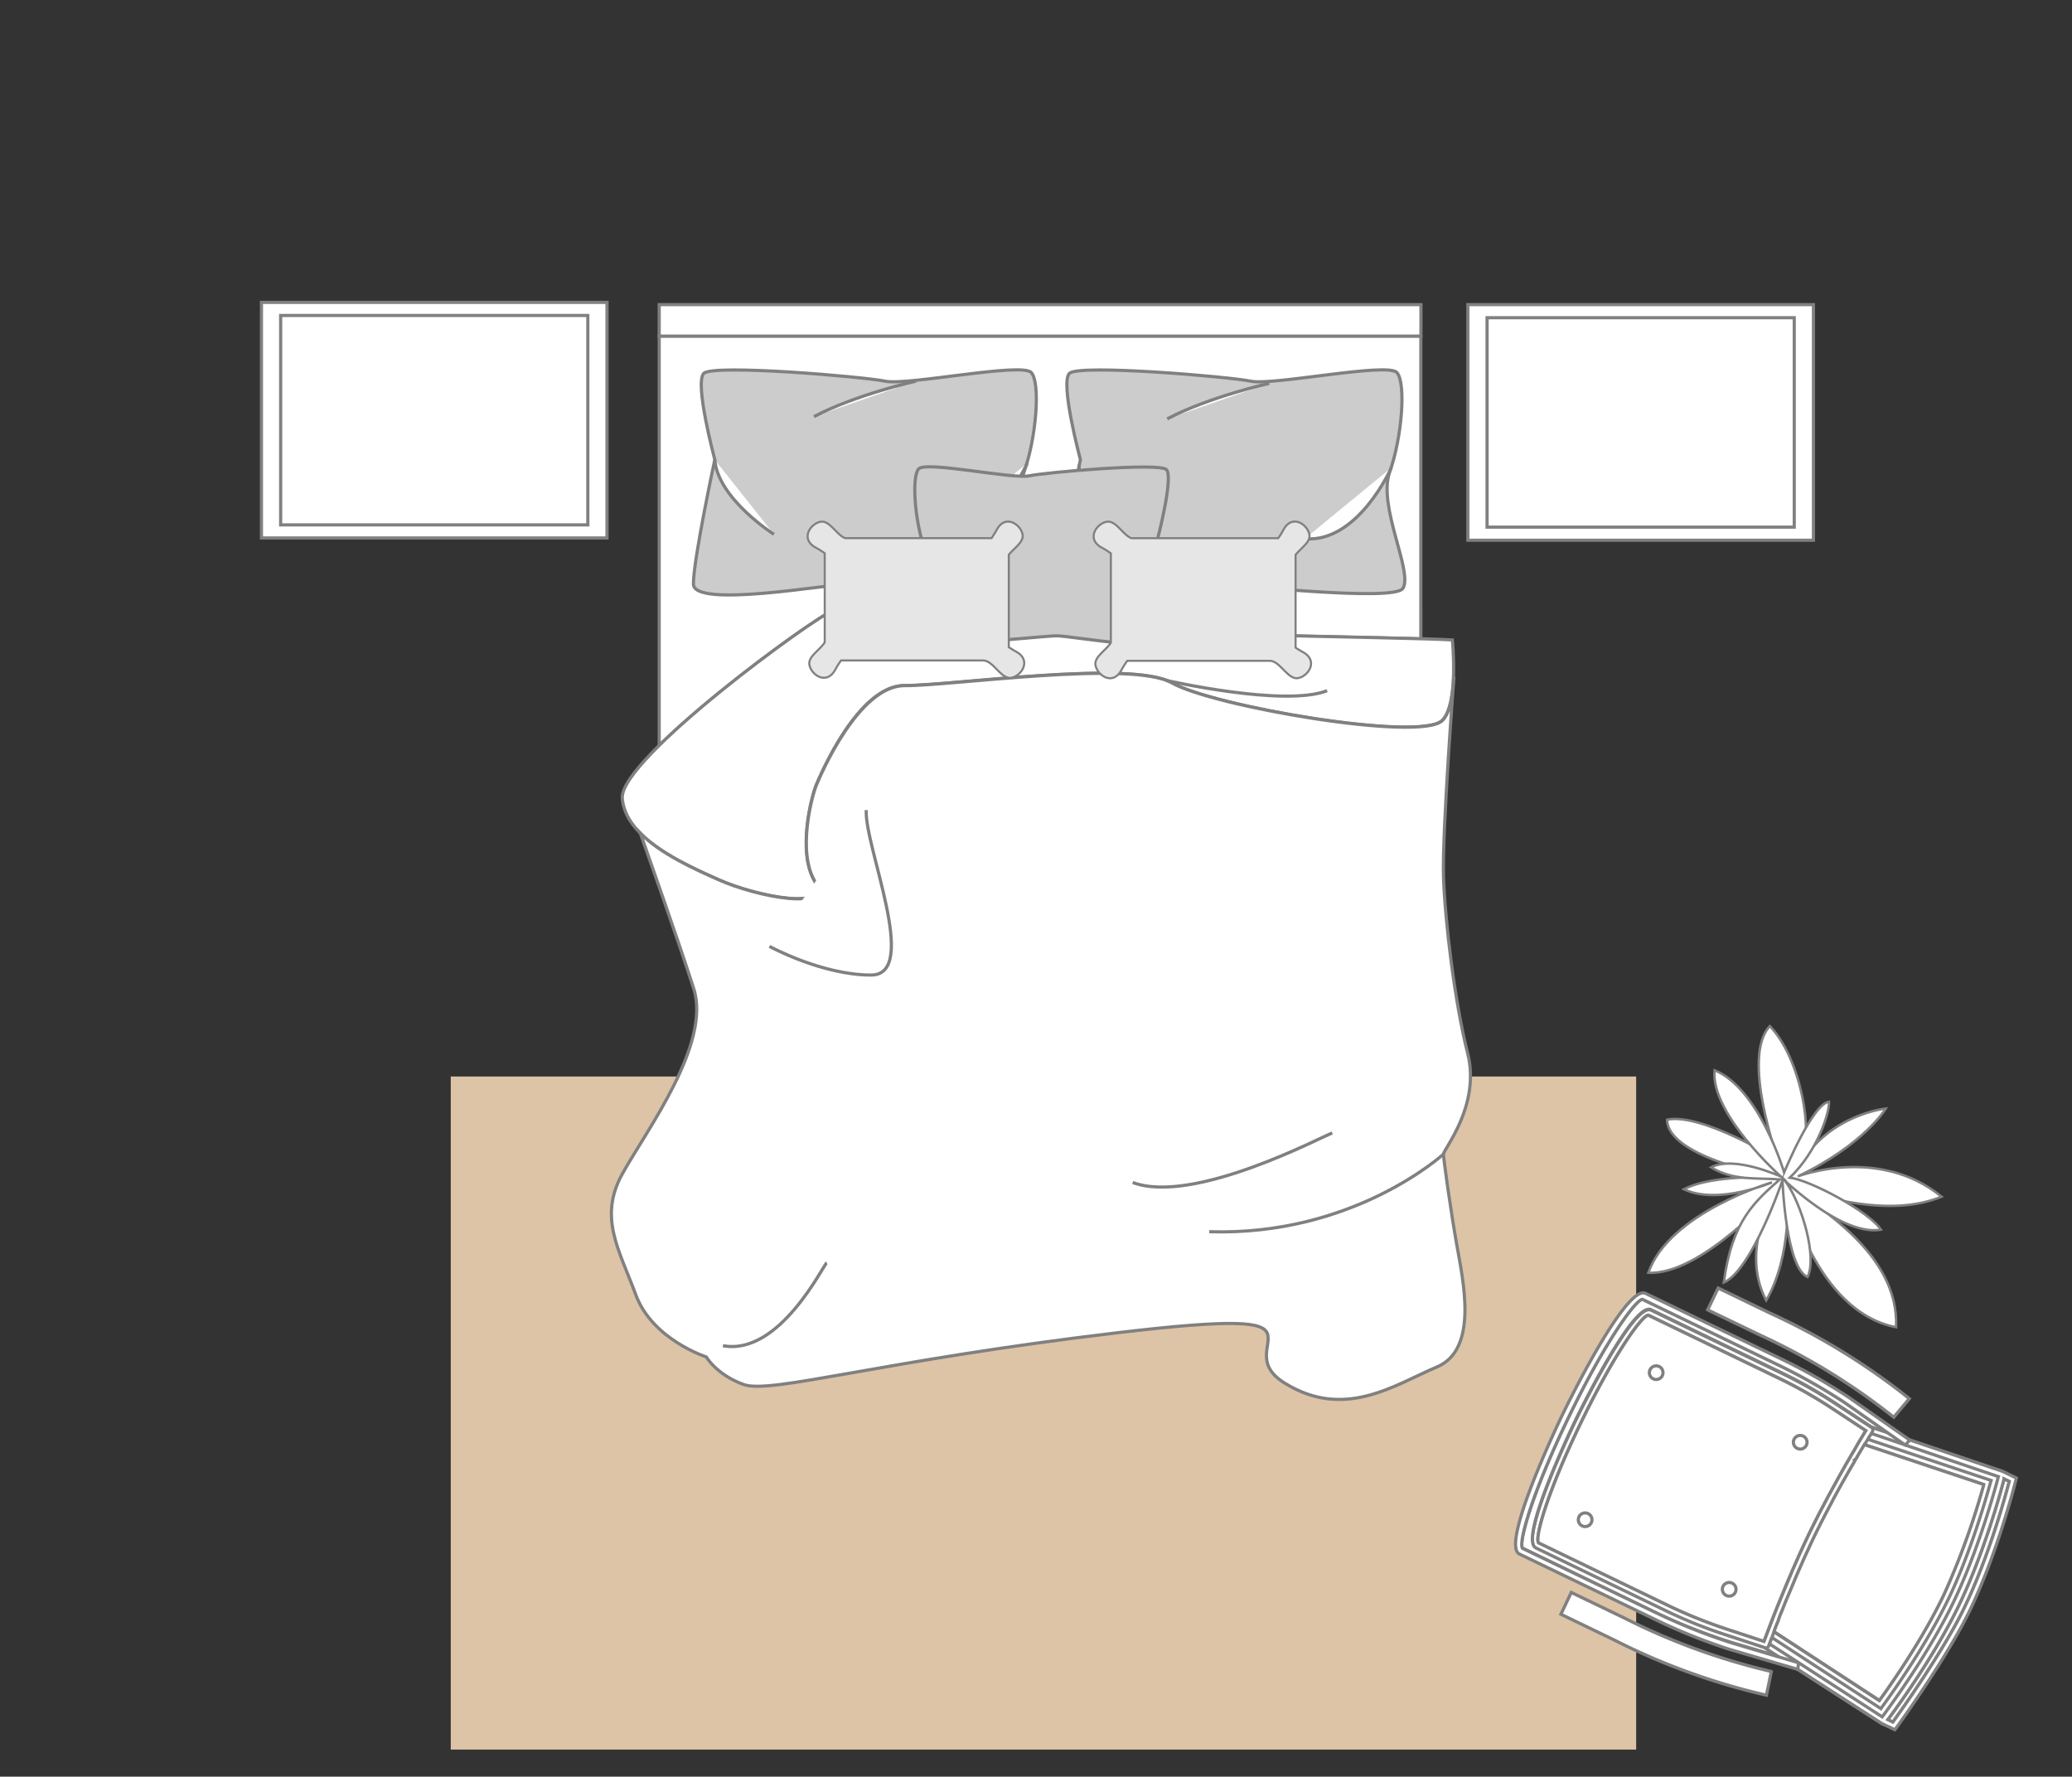 <svg id="Layer_1" data-name="Layer 1" xmlns="http://www.w3.org/2000/svg" width="600" height="514.46" viewBox="0 0 600 514.46">
  <rect x="0" y="0" width="600" height="514.46" fill="#333333" stroke="none"/>
  <defs>
    <style>
      .cls-1 {
        fill: #ddc4a7;
      }

      .cls-2, .cls-6 {
        fill: #fff;
      }

      .cls-2, .cls-3, .cls-4, .cls-5, .cls-6 {
        stroke: gray;
        stroke-miterlimit: 10;
      }

      .cls-2, .cls-3 {
        stroke-width: 0.92px;
      }

      .cls-3 {
        fill: #ccc;
      }

      .cls-4, .cls-5 {
        fill: #e6e6e6;
      }

      .cls-4 {
        stroke-width: 0.6px;
      }

      .cls-5 {
        stroke-width: 0.6px;
      }

      .cls-6 {
        stroke-width: 0.71px;
      }
    </style>
  </defs>
  <rect class="cls-1" x="130.53" y="311.72" width="343.26" height="194.9"/>
  <rect class="cls-2" x="75.71" y="87.56" width="100.07" height="68.22"/>
  <rect class="cls-2" x="81.27" y="91.35" width="88.95" height="60.64"/>
  <rect class="cls-2" x="425.06" y="88.21" width="100.07" height="68.22"/>
  <rect class="cls-2" x="430.62" y="92" width="88.95" height="60.64"/>
  <path class="cls-2" d="M235.2,180.48l.07,0A38,38,0,0,1,241,177c4.69-1.41,52.18,1.41,61.81,4,8.36,2.22,80.85,3.21,108.57,4l.06-.11V97.32H190.89V215.89C203.74,203.22,224.84,187.4,235.2,180.48Z"/>
  <path class="cls-3" d="M351.63,169.14c5.81,0,52.09,5.28,54.62,1.22,3-4.77-7.37-23.75-3.83-33.67s4.8-25.78,2.09-28.81-35.95,3.82-42.25,2.51-49.79-5-52.58-2.28,3.18,25,3.18,25-6.2,28.86-6.2,36S345.82,169.1,351.63,169.14Z"/>
  <path class="cls-3" d="M245.76,169.14c5.81,0,52.08,5.28,54.61,1.22,3-4.77-7.37-23.75-3.83-33.67s4.81-25.78,2.1-28.81-35.95,3.82-42.25,2.51-49.79-5-52.58-2.28,3.18,25,3.18,25-6.2,28.86-6.2,36S240,169.1,245.76,169.14Z"/>
  <path class="cls-2" d="M420.57,185.31c-13.37-.87-108.09-1.79-117.72-4.35s-57.12-5.37-61.81-4-61.75,42.85-60.84,54.21,16.84,18.65,27.92,23.57,33,9.16,27.81.46-.85-24.83.38-27.8,12.26-29,25.66-28.91,65.63-7.52,77.37-.77,71.91,17.14,78.28,10.88C422.47,203.87,420.57,185.31,420.57,185.31Z"/>
  <path class="cls-2" d="M418,334.19c0-1.41,10.81-14.1,7-29.16s-6.58-38.51-7-51.15,3-57.53,3-57.53h-.06c-.21,4.92-1,10.09-3.26,12.3-6.37,6.26-66.53-4.14-78.28-10.88s-64,.86-77.37.77-24.44,25.93-25.66,28.91-5.59,19.11-.38,27.8-16.73,4.47-27.81-.46c-7.39-3.28-17-7.62-22.76-13.52,2,5.66,10.94,30.87,15.46,45,5.11,16-13.57,40.88-20.63,53.57s-.93,22.08,3.86,35.08,20.41,18,20.41,18,3,5.19,10.85,8,39.61-6.87,108.21-15,31,3.76,48.41,14.57,31.95.47,44.09-4.65,7.6-25,5.78-35.3S418,335.6,418,334.19Z"/>
  <path class="cls-2" d="M385.79,328.08C383,329,345.61,349,328,342.41"/>
  <path class="cls-2" d="M239.41,365.67c-.94.47-13.65,27.05-30.07,24"/>
  <path class="cls-2" d="M337.64,197s34.29,7.84,46.66,3"/>
  <path class="cls-2" d="M250.85,234.57c-.63,10.33,15.67,47.77,1.4,47.77s-29.44-8.3-29.44-8.3"/>
  <rect class="cls-2" x="190.89" y="88.21" width="220.58" height="9.11"/>
  <path class="cls-2" d="M418,334.19S392,358,350.17,356.66"/>
  <path class="cls-2" d="M235.7,120.64c12.22-6.43,29.58-10.29,29.58-10.29"/>
  <path class="cls-2" d="M297.44,134.15s-9.65,21.86-25.08,20.58"/>
  <path class="cls-2" d="M224.12,154.73S207.86,144.4,207,133.16"/>
  <path class="cls-2" d="M338,121.29c12.22-6.43,29.58-10.29,29.58-10.29"/>
  <path class="cls-2" d="M402.9,135.43S393.26,157.3,377.82,156"/>
  <path class="cls-2" d="M329.59,156s-16.26-10.33-17.13-21.56"/>
  <path class="cls-3" d="M335.29,155.73S340,178.49,340,184.11s-29.62,0-34,0-39.4,4.16-41.31.95c-2.25-3.75,5.57-18.72,2.9-26.55s-3.64-20.33-1.59-22.72,27.2,3,32,2,37.66-3.91,39.77-1.8S335.29,155.73,335.29,155.73Z"/>
  <path class="cls-4" d="M294.27,188.71a24.62,24.62,0,0,1-2.15-1.31V160.63c1.57-1.95,4.37-3.67,4-5.84-.57-3-5-5.94-7.47-1.42a24.61,24.61,0,0,1-1.52,2.45H244.7c-2.51-1-4.47-5.23-7.09-4.73-3,.56-5.93,5-1.41,7.47a22,22,0,0,1,2.62,1.65V186c-1.37,2.24-4.89,4.1-4.43,6.52.56,3,5,5.93,7.47,1.41a21.82,21.82,0,0,1,1.69-2.68h41.16c3,.07,5.17,5.53,8.14,5S298.79,191.21,294.27,188.71Z"/>
  <path class="cls-5" d="M377.32,188.84c-.9-.5-1.61-.94-2.15-1.31V160.66c1.57-2,4.38-3.68,4-5.86-.57-3-5-6-7.5-1.42a26.24,26.24,0,0,1-1.52,2.46H327.59c-2.52-1.05-4.49-5.25-7.12-4.75-3,.56-6,5-1.42,7.49a21.31,21.31,0,0,1,2.63,1.66v25.84c-1.37,2.25-4.9,4.12-4.45,6.54.57,3,5,6,7.5,1.42a21.92,21.92,0,0,1,1.7-2.69h41.3c3,.07,5.19,5.55,8.17,5S381.86,191.35,377.32,188.84Z"/>
  <g>
    <path class="cls-6" d="M520.61,340.64s23.38-9,41.62,5.88c-15,6.16-34.58.12-43.32-2.81,7,5.79,31.07,19.12,30.15,40.6-23.43-4.48-31.49-39.46-31.49-39.46s1.56,18.56-6.13,31.71c-8-15.28,3-31.88,3-31.88s-21.81,24.72-37.12,23.86c6.1-17.46,35.8-26.17,35.8-26.17s-15.57,6.7-25.5,2c8.46-4.53,27.47-3.38,27.47-3.38s-32.2-5.52-32.33-16.77c10.1-2.06,32.14,11.67,32.14,11.67s-10.84-29.83-2.4-38.76c8.58,8.81,13.2,30.75,8.8,40C530,322.59,546.09,321,546.09,321S539.82,331.45,520.61,340.64Z"/>
    <path class="cls-6" d="M518.3,341c6.22.85,23.15,10,26.38,15.08-10.41,1.76-24.87-11.58-27.57-13.93,4.79,6.85,9.14,22,6.31,27.63-6.36-2.78-7.26-28-7.26-28s-8.87,26.08-17,29.59c2.39-17.93,9-23.42,16.23-29.85-6.71-.53-13.27.5-19.88-3.49,6.58-3.56,20.17,2.65,20.17,2.65s-20.45-18.21-19.19-30.77c13,5.27,20.15,29.6,20.15,29.6s8.16-19.88,13-20.48C529.85,322.05,526.3,333.33,518.3,341Z"/>
  </g>
  <g>
    <path class="cls-2" d="M576.61,428.67l-34.17-11.56-.06.13Zm-31,70.71.44-.57s.23-.31.61-.86c2.71-3.61,13.18-18.05,20.26-32.43l.3-.62c7.07-14.65,12-32.3,13.12-36.68.2-.65.29-1,.3-1l.18-.69-.79-.38-.66-.25-26.47-8.95-.11,0-6.29-2.11-4.56-1.53,0,0-.83-.29-.36.57s-.18.31-.44.76-.77,1.27-1.35,2.23c-.37.6-.75,1.24-1.18,2-.19.31-.34.62-.52.92-.26.46-.53.95-.86,1.46a7,7,0,0,0-.51.88c-.35.57-.68,1.18-1.07,1.82-1.47,2.56-3.06,5.45-4.74,8.53-.4.74-.85,1.5-1.24,2.32l-1.25,2.35c-.43.81-.86,1.62-1.24,2.41-.82,1.62-1.63,3.21-2.41,4.83s-1.52,3.23-2.29,4.89c-.38.79-.74,1.62-1.09,2.43l-1.09,2.47c-.38.79-.69,1.61-1,2.41-1.7,4-3.25,7.78-4.51,10.95-.17.42-.32.81-.46,1.21-1.27,3.25-2.19,5.72-2.64,6.9-.17.51-.26.77-.28.8l-.23.67.62.41,3.88,2.51,5.58,3.59.08,0,23.76,15.32.62.41Zm-24.89-18L512.37,476a1.23,1.23,0,0,0,.14-.36c.06-.12.09-.27.17-.42s.05-.21.1-.31.19-.48.29-.75h0l31.59,20.6.48-.67c3.63-5,12.74-18,18.88-30.7l.61-1.26c5.86-12.47,10.15-27,11.7-32.62l.25-.82-34.17-11.56-.06.13-.27.8v0l-.22.69.71.23,31.87,10.84a218.63,218.63,0,0,1-11.38,31.52l-.61,1.27c-5.82,12.05-14.34,24.37-18.24,29.77l-30.51-19.92c.35-1,.77-2.08,1.29-3.31v0l0-.07,0-.06c.06-.18.13-.36.19-.55s.16-.43.25-.65.17-.45.26-.67.15-.4.23-.6l.21-.44c.59-1.55,1.26-3.17,2-4.89s1.47-3.54,2.24-5.35q1.07-2.4,2.14-4.86c.27-.59.54-1.18.82-1.76.68-1.5,1.38-3,2.08-4.48.45-.92.89-1.84,1.36-2.73.28-.58.55-1.14.86-1.7l.21-.43c.83-1.63,1.69-3.24,2.53-4.82.19-.41.41-.78.61-1.19s.41-.77.62-1.13c.41-.78.83-1.56,1.26-2.28.11-.25.27-.49.39-.74.3-.52.57-1,.83-1.47l.13-.25c.33-.62.7-1.22,1-1.84s.74-1.31,1.13-1.94a2.59,2.59,0,0,1,.19-.33c.06-.11.13-.2.19-.3l.22-.44c.16-.27.3-.56.46-.8a.39.39,0,0,0,.13-.2l.14-.28a2.3,2.3,0,0,0,.23-.4,1.37,1.37,0,0,0,.17-.27l.66-1.13c.4-.66.77-1.25,1.07-1.81a7.86,7.86,0,0,0,.46-.79l.47-.75c.11-.21.23-.39.32-.58l.05-.1c.1-.1.16-.22.24-.31.16-.26.29-.52.41-.69l9.7,3.28.16.08,27,9.16c-1,3.86-5.81,21.29-12.81,35.94l-.3.63c-7.12,14.74-18.09,29.73-20.53,33l-24.24-15.65Zm55.9-52.69-34.17-11.56-.06.13Zm0,0-34.17-11.56-.06.13Z"/>
    <path class="cls-2" d="M566.42,464.51h0c8.14-16.86,13.34-37.53,13.34-37.53l-38.33-13s-.68,1.1-1.81,3a2.92,2.92,0,0,1,.34.37l35.56,11.9c-1.71,6.14-5.92,20.24-11.67,32.49l-.61,1.24c-6,12.52-14.93,25.25-18.8,30.58l-31.4-20.47a3,3,0,0,1-.51-.06c-.78,2.07-1.23,3.3-1.23,3.3l34,22S558.28,481.37,566.42,464.51Z"/>
    <g>
      <path class="cls-2" d="M548.13,498.66l-1.48-.72c2.71-3.59,13.19-18,20.25-32.41l.31-.64c7.07-14.64,12-32.29,13.12-36.68l1.52.74c-1.08,4.15-5.9,21.87-13.07,36.71C562.76,478.12,550.56,495.32,548.13,498.66Z"/>
      <path class="cls-2" d="M548.69,500.88l.44-.57c.12-.18,14.49-19.94,21.23-33.89,7.78-16.1,12.81-35.55,13.36-37.73l.18-.7-3.09-1.49h0l-.79-.38-.66-.25-26.47-8.95-.11,0-6.29-2.11-4.56-1.53,0,0-.83-.29-.36.57s-.18.31-.44.76-.77,1.27-1.35,2.23c-.37.6-.75,1.24-1.18,2-.19.31-.34.62-.52.92-.26.46-.53.95-.86,1.46a7,7,0,0,0-.51.88c-.35.57-.68,1.18-1.07,1.82-1.47,2.56-3.06,5.45-4.74,8.53-.4.74-.85,1.5-1.24,2.32l-1.25,2.35c-.43.81-.86,1.62-1.24,2.41-.82,1.62-1.63,3.21-2.41,4.83s-1.52,3.23-2.29,4.89c-.38.79-.74,1.62-1.09,2.43l-1.09,2.47c-.38.79-.69,1.61-1,2.41-1.7,4-3.25,7.78-4.51,10.95-.17.42-.32.81-.46,1.21-1.27,3.25-2.19,5.72-2.64,6.9-.17.51-.26.77-.28.8l-.23.67.62.41,3.88,2.51,5.58,3.59.08,0,23.76,15.32.62.41.23.11h0Zm31.64-72.67,1.52.74c-1.08,4.15-5.9,21.87-13.07,36.71-6,12.46-18.22,29.66-20.65,33l-1.48-.72c2.71-3.6,13.19-18,20.26-32.42l.3-.62c7.07-14.65,12-32.3,13.12-36.68ZM515,469.15v0l0-.07,0-.06c.06-.18.13-.36.19-.55s.16-.43.25-.65.17-.45.26-.67.15-.4.23-.6l.21-.44c.59-1.55,1.26-3.17,2-4.89s1.47-3.54,2.24-5.35q1.07-2.4,2.14-4.86c.27-.59.54-1.18.82-1.76.68-1.5,1.38-3,2.09-4.48.44-.92.88-1.84,1.35-2.73.28-.58.55-1.14.86-1.7l.21-.43c.83-1.63,1.69-3.24,2.53-4.82.19-.41.41-.78.61-1.19s.41-.77.62-1.13c.41-.78.83-1.56,1.26-2.28.11-.25.27-.49.39-.74.3-.52.57-1,.83-1.47l.13-.25c.33-.62.7-1.22,1-1.84s.74-1.31,1.13-1.94a2.59,2.59,0,0,1,.19-.33c.06-.11.13-.2.19-.3l.22-.44c.16-.27.3-.56.46-.8s.2-.33.27-.48a2.3,2.3,0,0,0,.23-.4,1.37,1.37,0,0,0,.17-.27l.66-1.13c.4-.66.77-1.25,1.07-1.81l2.59.86,32,10.7a218.63,218.63,0,0,1-11.38,31.52l-.61,1.27c-5.82,12.05-14.34,24.37-18.24,29.77l-30.51-19.92C514.07,471.5,514.49,470.38,515,469.15Zm5.85,12.32-.15-.11L512.37,476a1.23,1.23,0,0,0,.14-.36c.06-.12.09-.27.17-.42s.05-.21.1-.31.19-.48.29-.75h0l31.59,20.6.48-.67c3.63-5,12.74-18,18.88-30.7l.61-1.26c5.86-12.47,10.15-27,11.7-32.62l.25-.82-34.23-11.43-1.55-.52c.11-.21.23-.39.32-.58l.05-.1c.1-.1.16-.22.24-.31.16-.26.29-.52.41-.69l9.7,3.28.16.08,27,9.16c-1,3.86-5.81,21.29-12.81,35.94l-.3.63c-7.12,14.74-18.09,29.73-20.53,33Z"/>
    </g>
    <g>
      <path class="cls-2" d="M499.7,472.54l10.81,3.51.83.28s2.4-6.74,6-15.4c1.06-2.6,2.23-5.34,3.48-8.17s2.54-5.66,3.87-8.41c7.13-14.77,16.77-30.36,16.77-30.36l-.75-.47-9.47-6.26a135.77,135.77,0,0,0-15.73-8.95L477.7,380c-1.23-.6-4.14,2.67-7.9,8.37A217,217,0,0,0,457,411.65c-9,18.62-14.3,34.67-11.87,35.84l37.82,18.27A141.66,141.66,0,0,0,499.7,472.54Zm-54.17-25.82c-1.12-1.55,2.59-14.71,12.24-34.69s17.76-31.21,19.55-31.2l37.81,18.27A132,132,0,0,1,530.76,408l9.51,6.26c-.32.51-.77,1.27-1.35,2.23-.37.6-.75,1.24-1.18,2-.18.3-.34.62-.52.92-.26.46-.54.95-.86,1.45a9.67,9.67,0,0,0-.5.89c-.36.57-.69,1.18-1.08,1.82-1.47,2.56-3.06,5.45-4.74,8.53-.4.74-.84,1.5-1.24,2.32l-1.25,2.35c-.43.81-.86,1.61-1.24,2.4-.83,1.63-1.63,3.22-2.41,4.83s-1.53,3.24-2.29,4.9c-.38.78-.74,1.62-1.09,2.42l-1.08,2.48c-.38.79-.7,1.61-1.05,2.41-1.7,4-3.25,7.78-4.51,10.95-.17.42-.32.82-.47,1.21-1.25,3.25-2.18,5.72-2.63,6.9L500,471.71A141.83,141.83,0,0,1,483.31,465Z"/>
      <path class="cls-2" d="M499.46,473.36l11.43,3.76.17.05a.89.89,0,0,0,1-.37l.08-.16s.08-.24.24-.67a1.23,1.23,0,0,0,.14-.36c.06-.12.09-.27.17-.42s.05-.21.1-.31.19-.48.32-.74h0a7.8,7.8,0,0,0,.31-.82h0c.09-.26.22-.54.33-.84.35-1,.77-2.08,1.29-3.31v0l0-.07c.07-.2.14-.4.22-.61s.16-.43.25-.65a7.07,7.07,0,0,1,.26-.67c.08-.22.18-.45.27-.69l.17-.35c.59-1.55,1.26-3.17,2-4.89s1.47-3.54,2.24-5.35c.69-1.61,1.41-3.24,2.14-4.86.27-.59.54-1.18.82-1.76.68-1.5,1.38-3,2.08-4.48.45-.92.89-1.84,1.36-2.73.28-.58.55-1.14.86-1.7l.21-.43c.83-1.63,1.69-3.24,2.53-4.82.19-.41.41-.78.61-1.19s.41-.77.62-1.13c.41-.78.83-1.56,1.26-2.28.11-.25.27-.49.39-.74.3-.52.57-1,.83-1.47.8-1.4,1.56-2.75,2.3-4a2.59,2.59,0,0,1,.19-.33l.24-.39.17-.35c.16-.27.3-.56.46-.8a.39.39,0,0,0,.13-.2l.14-.28a2.3,2.3,0,0,0,.23-.4,1.37,1.37,0,0,0,.17-.27l.66-1.13c.4-.66.77-1.25,1.07-1.81a7.86,7.86,0,0,0,.46-.79l.47-.75c.11-.21.23-.39.32-.58l.05-.1c.1-.1.16-.22.24-.31.16-.26.29-.52.41-.69.21-.37.35-.57.35-.57a.47.47,0,0,0,.06-.2h0a.84.84,0,0,0-.33-1l0,0-10.15-6.69a139.57,139.57,0,0,0-15.85-9l-37.82-18.27c-5.14-2.48-21.21,30.6-21.89,32s-16.6,34.53-11.46,37l37.82,18.27A135.41,135.41,0,0,0,499.46,473.36Zm-53.94-26.64c-1.11-1.55,2.6-14.71,12.25-34.69s17.76-31.21,19.55-31.21l37.82,18.27A132.7,132.7,0,0,1,530.76,408l9.51,6.26c-.32.51-.77,1.27-1.35,2.23-.37.6-.75,1.24-1.18,2-.19.31-.34.62-.52.92-.26.46-.53.95-.86,1.46a7,7,0,0,0-.51.88c-.35.57-.68,1.18-1.07,1.82-1.47,2.56-3.06,5.45-4.74,8.53-.4.74-.85,1.5-1.24,2.32l-1.25,2.35c-.43.81-.86,1.62-1.24,2.41-.82,1.62-1.63,3.21-2.41,4.83s-1.52,3.23-2.29,4.89c-.38.79-.74,1.62-1.09,2.43l-1.09,2.47c-.38.79-.69,1.61-1,2.41-1.7,4-3.25,7.78-4.51,10.95-.17.42-.32.81-.46,1.21-1.27,3.25-2.19,5.72-2.64,6.9L500,471.71A141.83,141.83,0,0,1,483.31,465Z"/>
      <path class="cls-2" d="M483.31,465l-37.78-18.25c-1.12-1.55,2.59-14.71,12.24-34.69s17.76-31.21,19.55-31.2l37.81,18.27A132,132,0,0,1,530.76,408l9.51,6.26c-.32.51-.77,1.27-1.35,2.23-.37.6-.75,1.24-1.18,2-.18.3-.34.62-.52.92-.26.46-.54.95-.86,1.45a9.67,9.67,0,0,0-.5.89c-.36.57-.69,1.18-1.08,1.82-1.47,2.56-3.06,5.45-4.74,8.53-.4.74-.84,1.5-1.24,2.32l-1.25,2.35c-.43.81-.86,1.61-1.24,2.4-.83,1.63-1.63,3.22-2.41,4.83s-1.53,3.24-2.29,4.9c-.38.78-.74,1.62-1.09,2.42l-1.08,2.48c-.38.79-.7,1.61-1.05,2.41-1.7,4-3.25,7.78-4.51,10.95-.17.42-.32.82-.47,1.21-1.25,3.25-2.18,5.72-2.63,6.9L500,471.71A141.83,141.83,0,0,1,483.31,465Z"/>
    </g>
    <g>
      <path class="cls-2" d="M479.54,467,440.91,448.3c-1.28-1.55,2.74-16,13.35-38s19.44-34.1,21.38-34.1l39.2,18.94a167.49,167.49,0,0,1,19.41,11l12.24,8.59-4.56-1.53,0,0-10.16-6.69a135.44,135.44,0,0,0-15.84-9l-37.82-18.27c-5.15-2.49-21.2,30.59-21.89,32s-16.6,34.53-11.46,37l37.82,18.27a137.59,137.59,0,0,0,16.91,6.81l11.42,3.76,3.89,2.51-13.42-4A170,170,0,0,1,479.54,467Z"/>
      <path class="cls-2" d="M478.72,468.67,440,450c-5.65-2.73,11.76-38.94,12.51-40.48s18.3-37.72,24-35l39.2,18.94a168,168,0,0,1,19.64,11.16L553,417l-1.25,1.42-.16-.08L549,416.55l-2.53-1.77-12.24-8.59a167.49,167.49,0,0,0-19.41-11l-39.2-18.94c-1.94,0-10.76,12.13-21.38,34.1s-14.63,36.41-13.35,38L479.54,467a170,170,0,0,0,21.81,8.7l13.42,4,3,.88,2.9.85.14.11-.2,1.86-19.88-5.83A169,169,0,0,1,478.72,468.67Z"/>
    </g>
    <path class="cls-2" d="M494.49,379.29l3.05-6.31,15.27,7.38A192.09,192.09,0,0,1,552.89,405l-4.49,5.38a189.32,189.32,0,0,0-38.55-23.7Z"/>
    <path class="cls-2" d="M455,461.12l-3,6.31,15.28,7.38a192.14,192.14,0,0,0,44.23,16.06l1.42-6.86a189.76,189.76,0,0,1-42.52-15.47Z"/>
    <path class="cls-2" d="M544.23,492.38l-30.51-19.92c.35-1,.77-2.08,1.29-3.31v0l0-.07,0-.06c.06-.18.13-.36.19-.55s.16-.43.25-.65a7.07,7.07,0,0,1,.26-.67c.08-.22.18-.45.27-.69l.17-.35c.59-1.55,1.26-3.17,2-4.89s1.47-3.54,2.24-5.35q1.07-2.4,2.14-4.86c.27-.59.54-1.18.82-1.76.68-1.5,1.38-3,2.08-4.48.45-.92.89-1.84,1.36-2.73.28-.58.55-1.14.86-1.7l.21-.43c.83-1.63,1.69-3.24,2.53-4.82.19-.41.41-.78.61-1.19s.41-.77.62-1.13c.41-.78.83-1.56,1.26-2.28.11-.25.27-.49.39-.74.3-.52.57-1,.83-1.47.8-1.4,1.56-2.75,2.3-4a2.59,2.59,0,0,1,.19-.33c.06-.11.13-.2.19-.3l.22-.44c.16-.27.3-.56.46-.8a.39.39,0,0,0,.13-.2l.14-.28a2.3,2.3,0,0,0,.23-.4,1.37,1.37,0,0,0,.17-.27l.66-1.13c.4-.66.77-1.25,1.07-1.81l2.59.86,32,10.7a218.63,218.63,0,0,1-11.38,31.52l-.61,1.27C556.65,474.66,548.13,487,544.23,492.38Z"/>
    <circle class="cls-2" cx="479.59" cy="397.48" r="1.98"/>
    <circle class="cls-2" cx="521.3" cy="417.63" r="1.98"/>
    <circle class="cls-2" cx="459.02" cy="440.07" r="1.98"/>
    <circle class="cls-2" cx="500.73" cy="460.21" r="1.98"/>
  </g>
</svg>
